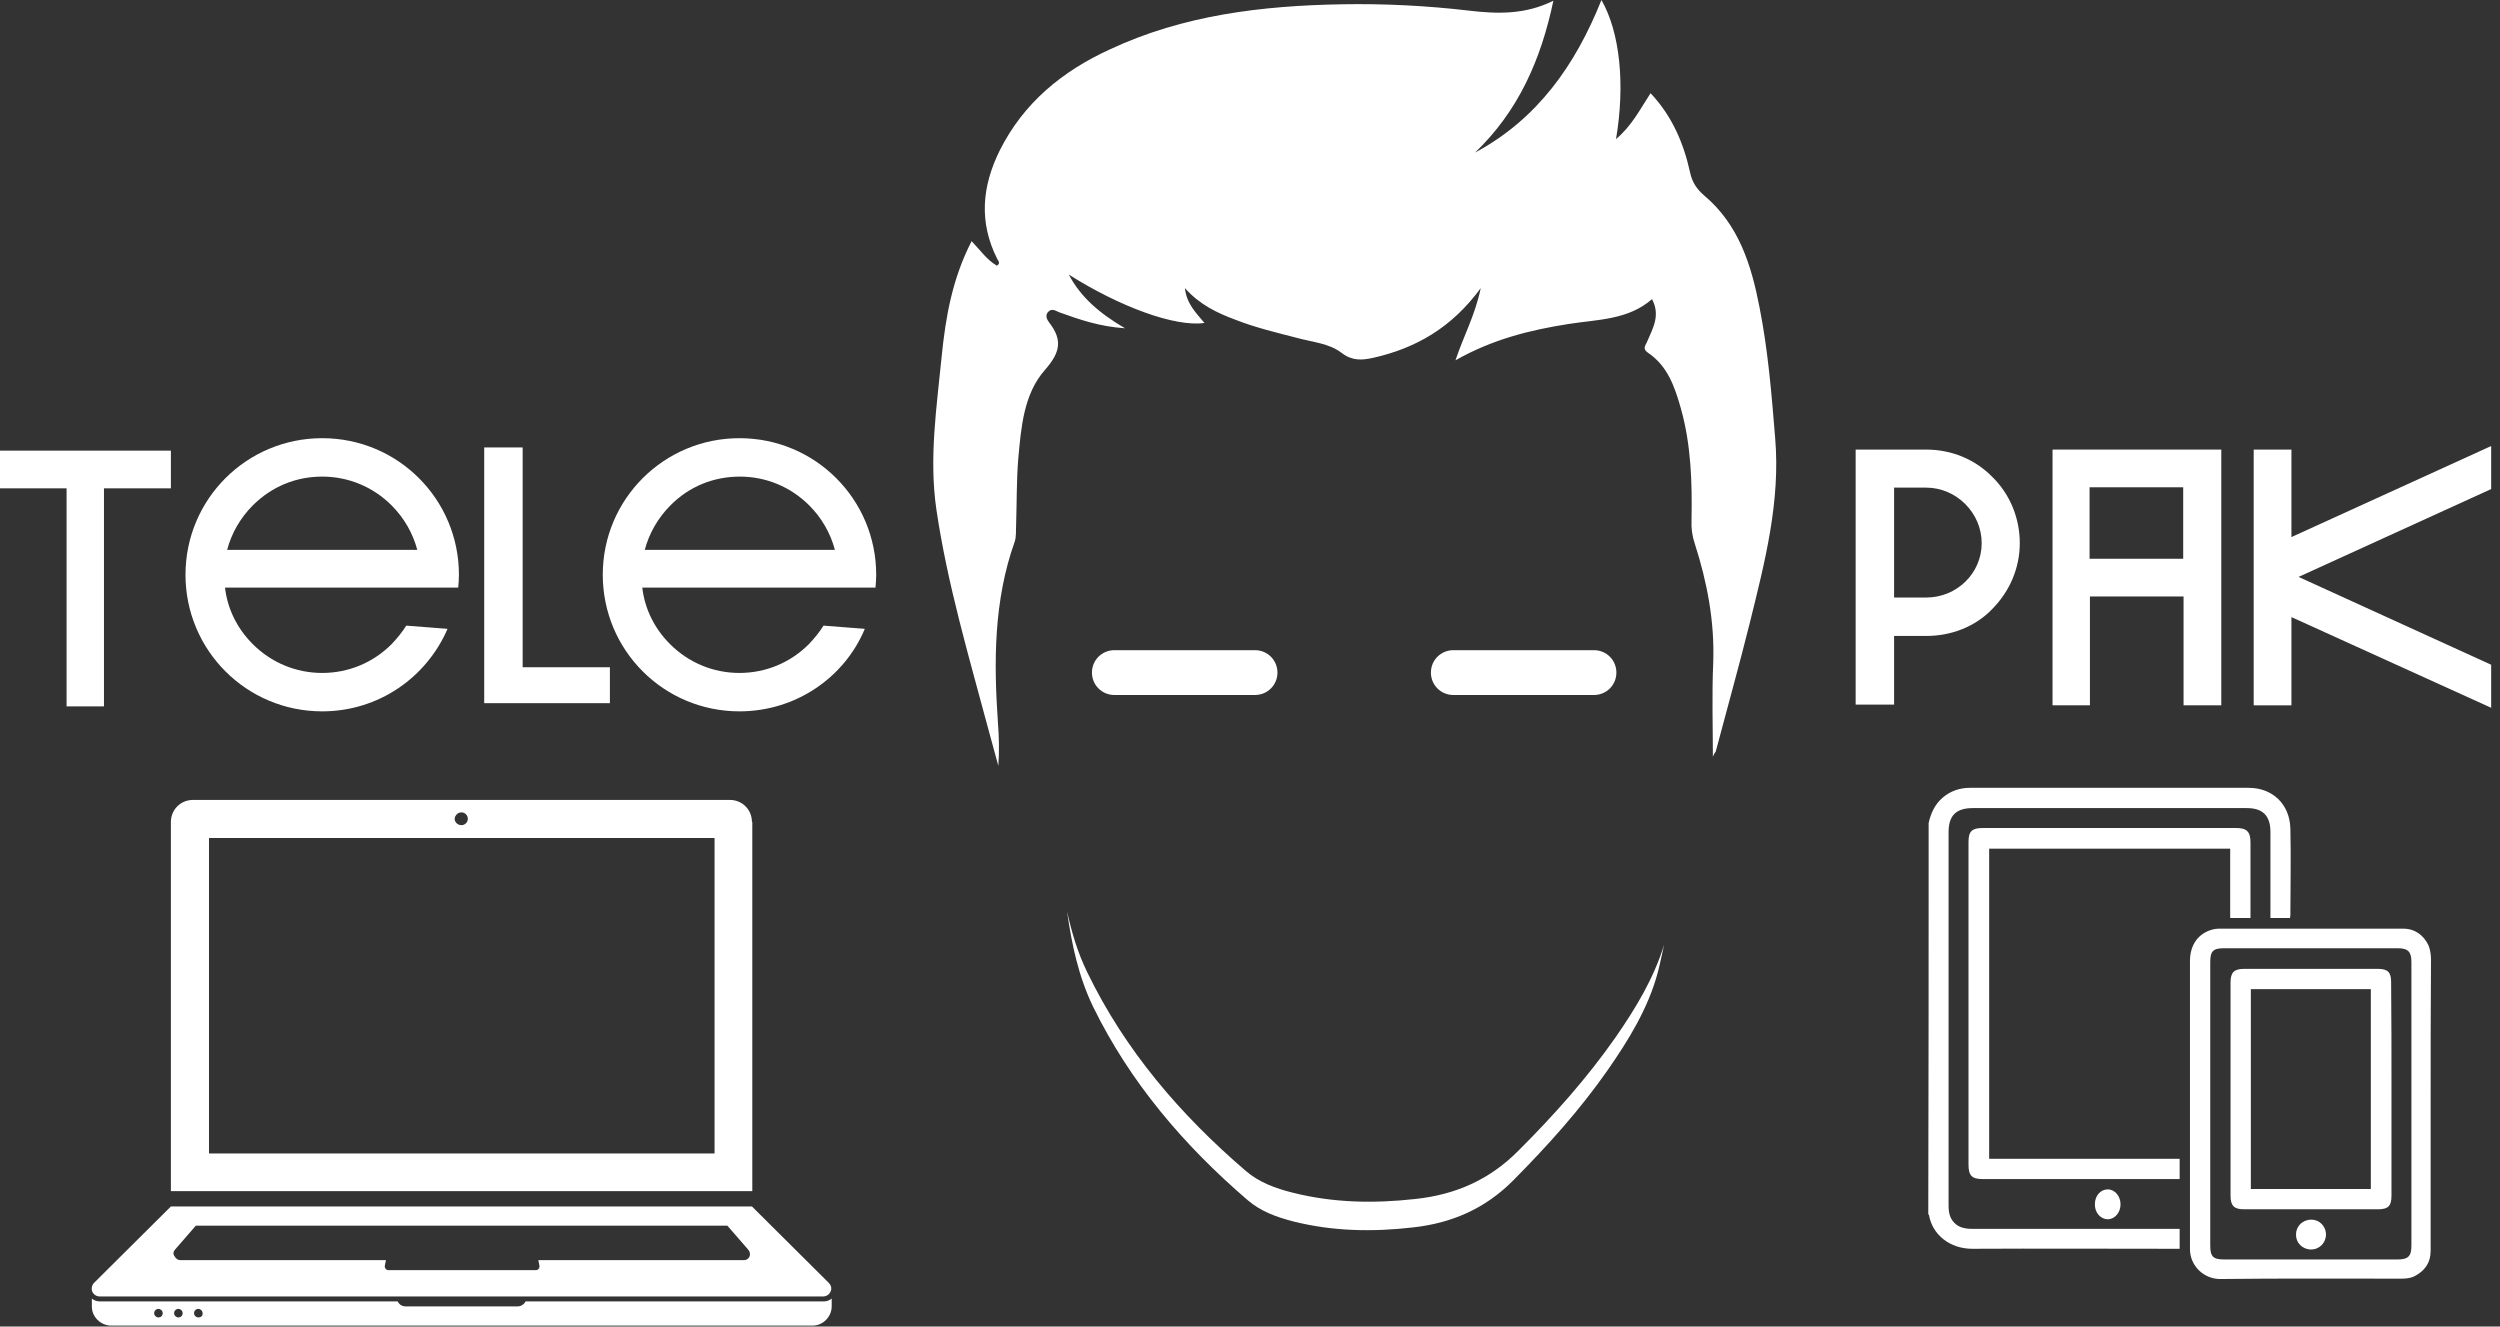 <?xml version="1.0" encoding="UTF-8"?> <svg xmlns="http://www.w3.org/2000/svg" width="196" height="104" viewBox="0 0 196 104" fill="none"><rect x="0" y="0" width="196" height="104" fill="#333333" stroke="none"/> <path d="M8.151 38.286V55.38H5.22V38.286H0V35.33H13.398V38.286H8.151Z" fill="white"></path> <path d="M25.261 55.77C19.316 55.77 14.543 50.974 14.543 45.062C14.543 39.123 19.344 34.354 25.261 34.354C31.207 34.354 35.98 39.151 35.98 45.062C35.98 45.397 35.952 45.759 35.924 46.066H17.641C17.836 47.767 18.618 49.301 19.818 50.5C21.27 51.95 23.196 52.759 25.261 52.759C27.327 52.759 29.253 51.95 30.704 50.5C31.123 50.054 31.542 49.552 31.849 49.05L35.087 49.301C33.44 53.121 29.672 55.77 25.261 55.77ZM19.818 39.625C18.841 40.601 18.143 41.828 17.808 43.11H32.714C32.379 41.828 31.681 40.601 30.704 39.625C29.253 38.175 27.327 37.366 25.261 37.366C23.196 37.366 21.298 38.147 19.818 39.625Z" fill="white"></path> <path d="M47.815 52.312V55.129H37.962V35.08H40.976V52.312H47.815Z" fill="white"></path> <path d="M57.975 55.77C52.03 55.77 47.257 50.974 47.257 45.062C47.257 39.123 52.058 34.354 57.975 34.354C63.921 34.354 68.694 39.151 68.694 45.062C68.694 45.397 68.666 45.759 68.638 46.066H50.355C50.55 47.767 51.332 49.301 52.532 50.5C53.984 51.95 55.91 52.759 57.975 52.759C60.041 52.759 61.967 51.95 63.418 50.5C63.837 50.054 64.256 49.552 64.563 49.05L67.801 49.301C66.21 53.121 62.386 55.77 57.975 55.77ZM52.56 39.625C51.583 40.601 50.886 41.828 50.55 43.11H65.456C65.121 41.828 64.423 40.601 63.446 39.625C61.995 38.175 60.069 37.366 58.003 37.366C55.938 37.366 54.012 38.147 52.56 39.625Z" fill="white"></path> <path d="M156.201 37.394C157.569 38.732 158.351 40.601 158.351 42.581C158.351 44.532 157.569 46.345 156.201 47.739C154.862 49.133 152.991 49.859 151.01 49.859H148.497V55.24H145.483V35.247H151.01C152.991 35.247 154.834 36 156.201 37.394ZM155.364 42.581C155.364 40.21 153.382 38.23 151.01 38.23H148.497V46.847H151.01C153.41 46.847 155.364 44.951 155.364 42.581Z" fill="white"></path> <path d="M160.919 55.296V35.247H174.149V55.296H171.191V46.763H163.85V55.296H160.919ZM163.85 43.807H171.163V38.203H163.822V43.807H163.85Z" fill="white"></path> <path d="M195.308 38.342L180.207 45.23L195.308 52.117V55.491L179.648 48.381V55.296H176.69V35.247H179.648V42.106L195.308 34.968V38.342Z" fill="white"></path> <path d="M98.394 54.487H87.368C86.391 54.487 85.609 53.707 85.609 52.731C85.609 51.755 86.391 50.974 87.368 50.974H98.394C99.37 50.974 100.152 51.755 100.152 52.731C100.152 53.707 99.37 54.487 98.394 54.487Z" fill="white"></path> <path d="M124.967 54.487H113.941C112.964 54.487 112.183 53.707 112.183 52.731C112.183 51.755 112.964 50.974 113.941 50.974H124.967C125.944 50.974 126.725 51.755 126.725 52.731C126.725 53.707 125.944 54.487 124.967 54.487Z" fill="white"></path> <path d="M119.049 90.208C116.788 92.495 114.109 93.666 110.954 94.001C107.716 94.363 104.506 94.307 101.324 93.499C99.984 93.164 98.701 92.69 97.668 91.798C92.532 87.392 88.205 82.345 85.246 76.238C84.493 74.704 84.018 73.087 83.655 71.442C84.018 74.007 84.549 76.545 85.693 78.915C88.596 84.854 92.811 89.79 97.807 94.084C98.84 94.977 100.096 95.423 101.38 95.757C104.479 96.538 107.605 96.594 110.759 96.231C113.829 95.897 116.453 94.754 118.658 92.523C121.338 89.818 123.878 87.001 126.055 83.878C127.702 81.508 129.21 79.054 129.963 76.266C130.159 75.541 130.298 74.788 130.466 74.063C129.656 76.712 128.233 79.054 126.669 81.313C124.408 84.548 121.813 87.448 119.049 90.208Z" fill="white"></path> <path d="M134.29 59.34C134.29 57.053 134.206 54.487 134.318 51.922C134.429 48.715 133.843 45.648 132.866 42.608C132.671 42.023 132.587 41.437 132.615 40.796C132.671 37.84 132.587 34.884 131.778 32.012C131.303 30.339 130.745 28.694 129.21 27.662C128.707 27.327 129.042 27.049 129.154 26.742C129.6 25.71 130.186 24.706 129.517 23.451C127.646 25.097 125.218 25.041 122.957 25.403C119.942 25.877 117.012 26.602 114.109 28.248C114.751 26.323 115.644 24.734 116.09 22.587C113.829 25.682 111.01 27.299 107.661 28.052C106.767 28.248 106.014 28.303 105.176 27.662C104.199 26.909 102.888 26.826 101.687 26.491C100.068 26.073 98.421 25.682 96.858 25.069C95.435 24.539 94.067 23.898 92.895 22.587C93.034 23.842 93.788 24.539 94.43 25.32C92.113 25.654 87.759 24.037 83.795 21.527C84.716 23.284 86.195 24.567 88.205 25.738C86.168 25.599 84.605 25.041 83.041 24.483C82.762 24.372 82.455 24.121 82.148 24.483C81.925 24.762 82.092 25.069 82.26 25.292C83.32 26.658 83.125 27.634 81.925 29C80.25 30.897 80.055 33.518 79.831 35.972C79.692 37.673 79.72 39.402 79.664 41.13C79.636 41.577 79.692 42.051 79.552 42.469C77.905 47.098 77.905 51.894 78.24 56.69C78.324 57.778 78.352 58.893 78.268 60.037C78.017 59.116 77.766 58.196 77.515 57.276C75.979 51.532 74.277 45.815 73.411 39.931C72.825 35.916 73.439 31.901 73.83 27.913C74.137 24.846 74.667 21.834 76.175 18.906C76.845 19.603 77.375 20.384 78.156 20.83C78.464 20.635 78.268 20.468 78.184 20.3C76.733 17.428 76.984 14.612 78.38 11.795C80.25 8.059 83.293 5.577 87.005 3.876C92.783 1.171 98.952 0.446 105.232 0.335C108.554 0.279 111.876 0.446 115.197 0.837C117.346 1.088 119.552 1.171 121.785 0.056C120.808 4.713 119.021 8.728 115.644 11.963C120.529 9.342 123.515 5.103 125.553 -9.53674e-07C127.004 2.538 127.423 6.609 126.697 10.903C127.926 9.871 128.568 8.589 129.405 7.306C131.108 9.118 132.001 11.238 132.503 13.524C132.671 14.305 133.034 14.835 133.62 15.337C136.327 17.623 137.304 20.774 137.946 24.093C138.616 27.467 138.895 30.925 139.174 34.354C139.593 39.318 138.365 44.059 137.193 48.799C136.355 52.173 135.406 55.547 134.513 58.921C134.373 59.089 134.262 59.395 134.29 59.34Z" fill="white"></path> <path d="M58.952 64.442C58.952 63.996 58.785 63.55 58.45 63.215C58.115 62.881 57.668 62.714 57.222 62.714H15.129C14.682 62.714 14.236 62.881 13.901 63.215C13.566 63.55 13.398 63.996 13.398 64.442V93.387H58.98V64.442H58.952ZM36.175 63.69C36.454 63.69 36.678 63.913 36.678 64.192C36.678 64.47 36.454 64.693 36.175 64.693C35.896 64.693 35.645 64.47 35.645 64.192C35.673 63.913 35.896 63.69 36.175 63.69ZM56.022 90.431H16.385V65.697H56.022V90.431Z" fill="white"></path> <path d="M7.816 101.641H64.535C64.786 101.641 65.01 101.502 65.121 101.251C65.233 101 65.149 100.749 64.982 100.582L58.952 94.586H13.398L7.369 100.582C7.202 100.749 7.146 101.028 7.229 101.251C7.341 101.502 7.564 101.641 7.816 101.641ZM13.705 97.988L15.352 96.092H57.026L58.673 97.988C58.785 98.128 58.841 98.323 58.757 98.518C58.673 98.713 58.506 98.797 58.31 98.797H42.205L42.288 99.215C42.316 99.299 42.288 99.382 42.233 99.466C42.177 99.55 42.093 99.578 42.009 99.578H30.453C30.369 99.578 30.286 99.55 30.23 99.466C30.174 99.382 30.146 99.299 30.174 99.215L30.258 98.797H14.152C13.957 98.797 13.789 98.685 13.705 98.518C13.538 98.323 13.594 98.128 13.705 97.988Z" fill="white"></path> <path d="M41.2 102.032C41.172 102.087 41.144 102.143 41.088 102.199C40.949 102.338 40.781 102.422 40.586 102.422H31.793C31.598 102.422 31.402 102.338 31.291 102.199C31.235 102.143 31.207 102.087 31.179 102.032H7.816C7.592 102.032 7.369 101.948 7.202 101.809V102.422C7.202 102.812 7.341 103.175 7.648 103.482C7.927 103.76 8.318 103.928 8.709 103.928H63.698C64.088 103.928 64.451 103.788 64.758 103.482C65.037 103.203 65.205 102.812 65.205 102.422V101.809C65.037 101.948 64.814 102.032 64.591 102.032H41.2ZM12.421 103.286C12.254 103.286 12.086 103.147 12.086 102.952C12.086 102.784 12.226 102.617 12.421 102.617C12.589 102.617 12.756 102.757 12.756 102.952C12.756 103.147 12.617 103.286 12.421 103.286ZM13.984 103.286C13.817 103.286 13.649 103.147 13.649 102.952C13.649 102.784 13.789 102.617 13.984 102.617C14.152 102.617 14.319 102.757 14.319 102.952C14.319 103.147 14.18 103.286 13.984 103.286ZM15.548 103.286C15.38 103.286 15.213 103.147 15.213 102.952C15.213 102.784 15.352 102.617 15.548 102.617C15.715 102.617 15.883 102.757 15.883 102.952C15.91 103.147 15.771 103.286 15.548 103.286Z" fill="white"></path> <path d="M151.205 64.526C151.373 63.773 151.68 63.076 152.294 62.546C152.908 62.017 153.633 61.766 154.443 61.766C161.728 61.766 169.014 61.766 176.299 61.766C178.169 61.766 179.509 63.048 179.565 64.944C179.621 67.231 179.565 69.49 179.565 71.776C179.565 71.832 179.537 71.888 179.537 71.972C179.034 71.972 178.532 71.972 178.002 71.972C178.002 71.832 178.002 71.693 178.002 71.553C178.002 69.434 178.002 67.343 178.002 65.223C178.002 63.968 177.415 63.355 176.159 63.355C168.986 63.355 161.84 63.355 154.666 63.355C153.354 63.355 152.768 63.941 152.768 65.251C152.768 70.996 152.768 76.768 152.768 82.512C152.768 86.444 152.768 90.403 152.768 94.335C152.768 94.558 152.768 94.781 152.796 94.977C152.88 95.646 153.354 96.176 154.024 96.287C154.275 96.343 154.499 96.343 154.75 96.343C159.97 96.343 165.189 96.343 170.409 96.343C170.549 96.343 170.716 96.343 170.884 96.343C170.884 96.873 170.884 97.375 170.884 97.905C170.716 97.905 170.605 97.905 170.465 97.905C165.189 97.905 159.914 97.877 154.638 97.905C152.824 97.905 151.484 96.761 151.233 95.255C151.233 95.228 151.205 95.228 151.177 95.2C151.205 84.994 151.205 74.76 151.205 64.526Z" fill="white"></path> <path d="M190.562 86.555C190.562 90.376 190.562 94.196 190.562 98.044C190.562 99.02 190.088 99.661 189.25 100.08C188.943 100.219 188.581 100.247 188.246 100.247C183.528 100.247 178.811 100.219 174.066 100.275C172.754 100.275 171.693 99.215 171.693 97.933C171.693 97.877 171.693 97.793 171.693 97.737C171.693 90.264 171.693 82.819 171.693 75.346C171.693 74.063 172.363 73.143 173.508 72.864C173.647 72.836 173.787 72.808 173.926 72.808C178.755 72.808 183.584 72.808 188.413 72.808C189.334 72.808 190.004 73.31 190.395 74.119C190.534 74.453 190.59 74.871 190.59 75.234C190.562 79.026 190.562 82.791 190.562 86.555ZM173.284 86.555C173.284 90.264 173.284 93.945 173.284 97.654C173.284 98.518 173.508 98.741 174.373 98.741C178.895 98.741 183.445 98.741 187.966 98.741C188.804 98.741 189.055 98.49 189.055 97.654C189.055 90.236 189.055 82.847 189.055 75.429C189.055 74.621 188.804 74.342 187.966 74.342C183.445 74.342 178.895 74.342 174.373 74.342C173.508 74.342 173.284 74.565 173.284 75.429C173.284 79.166 173.284 82.847 173.284 86.555Z" fill="white"></path> <path d="M176.438 71.972C175.88 71.972 175.378 71.972 174.847 71.972C174.847 70.159 174.847 68.346 174.847 66.534C168.539 66.534 162.259 66.534 155.95 66.534C155.95 74.621 155.95 82.735 155.95 90.85C160.919 90.85 165.887 90.85 170.884 90.85C170.884 91.379 170.884 91.881 170.884 92.439C170.744 92.439 170.605 92.439 170.465 92.439C165.469 92.439 160.444 92.439 155.448 92.439C154.583 92.439 154.331 92.16 154.331 91.296C154.331 82.874 154.331 74.425 154.331 66.004C154.331 65.168 154.61 64.916 155.448 64.916C162.063 64.916 168.679 64.916 175.322 64.916C176.131 64.916 176.438 65.195 176.438 66.032C176.438 67.872 176.438 69.713 176.438 71.553C176.438 71.693 176.438 71.804 176.438 71.972Z" fill="white"></path> <path d="M165.245 93.248C165.804 93.248 166.25 93.778 166.25 94.419C166.25 95.06 165.804 95.59 165.245 95.59C164.687 95.59 164.213 95.06 164.24 94.391C164.24 93.75 164.687 93.248 165.245 93.248Z" fill="white"></path> <path d="M187.492 85.384C187.492 88.173 187.492 90.933 187.492 93.722C187.492 94.558 187.241 94.809 186.403 94.809C182.914 94.809 179.425 94.809 175.936 94.809C175.154 94.809 174.875 94.531 174.875 93.75C174.875 88.173 174.875 82.596 174.875 77.019C174.875 76.238 175.154 75.959 175.936 75.959C179.425 75.959 182.942 75.959 186.431 75.959C187.213 75.959 187.464 76.238 187.464 76.991C187.492 79.779 187.492 82.596 187.492 85.384ZM176.466 93.22C179.62 93.22 182.747 93.22 185.873 93.22C185.873 87.978 185.873 82.763 185.873 77.549C182.719 77.549 179.593 77.549 176.466 77.549C176.466 82.763 176.466 87.978 176.466 93.22Z" fill="white"></path> <path d="M182.356 96.789C182.356 97.43 181.854 97.96 181.184 97.96C180.514 97.96 179.983 97.43 180.011 96.761C180.011 96.12 180.542 95.618 181.212 95.618C181.826 95.618 182.356 96.12 182.356 96.789Z" fill="white"></path> </svg> 